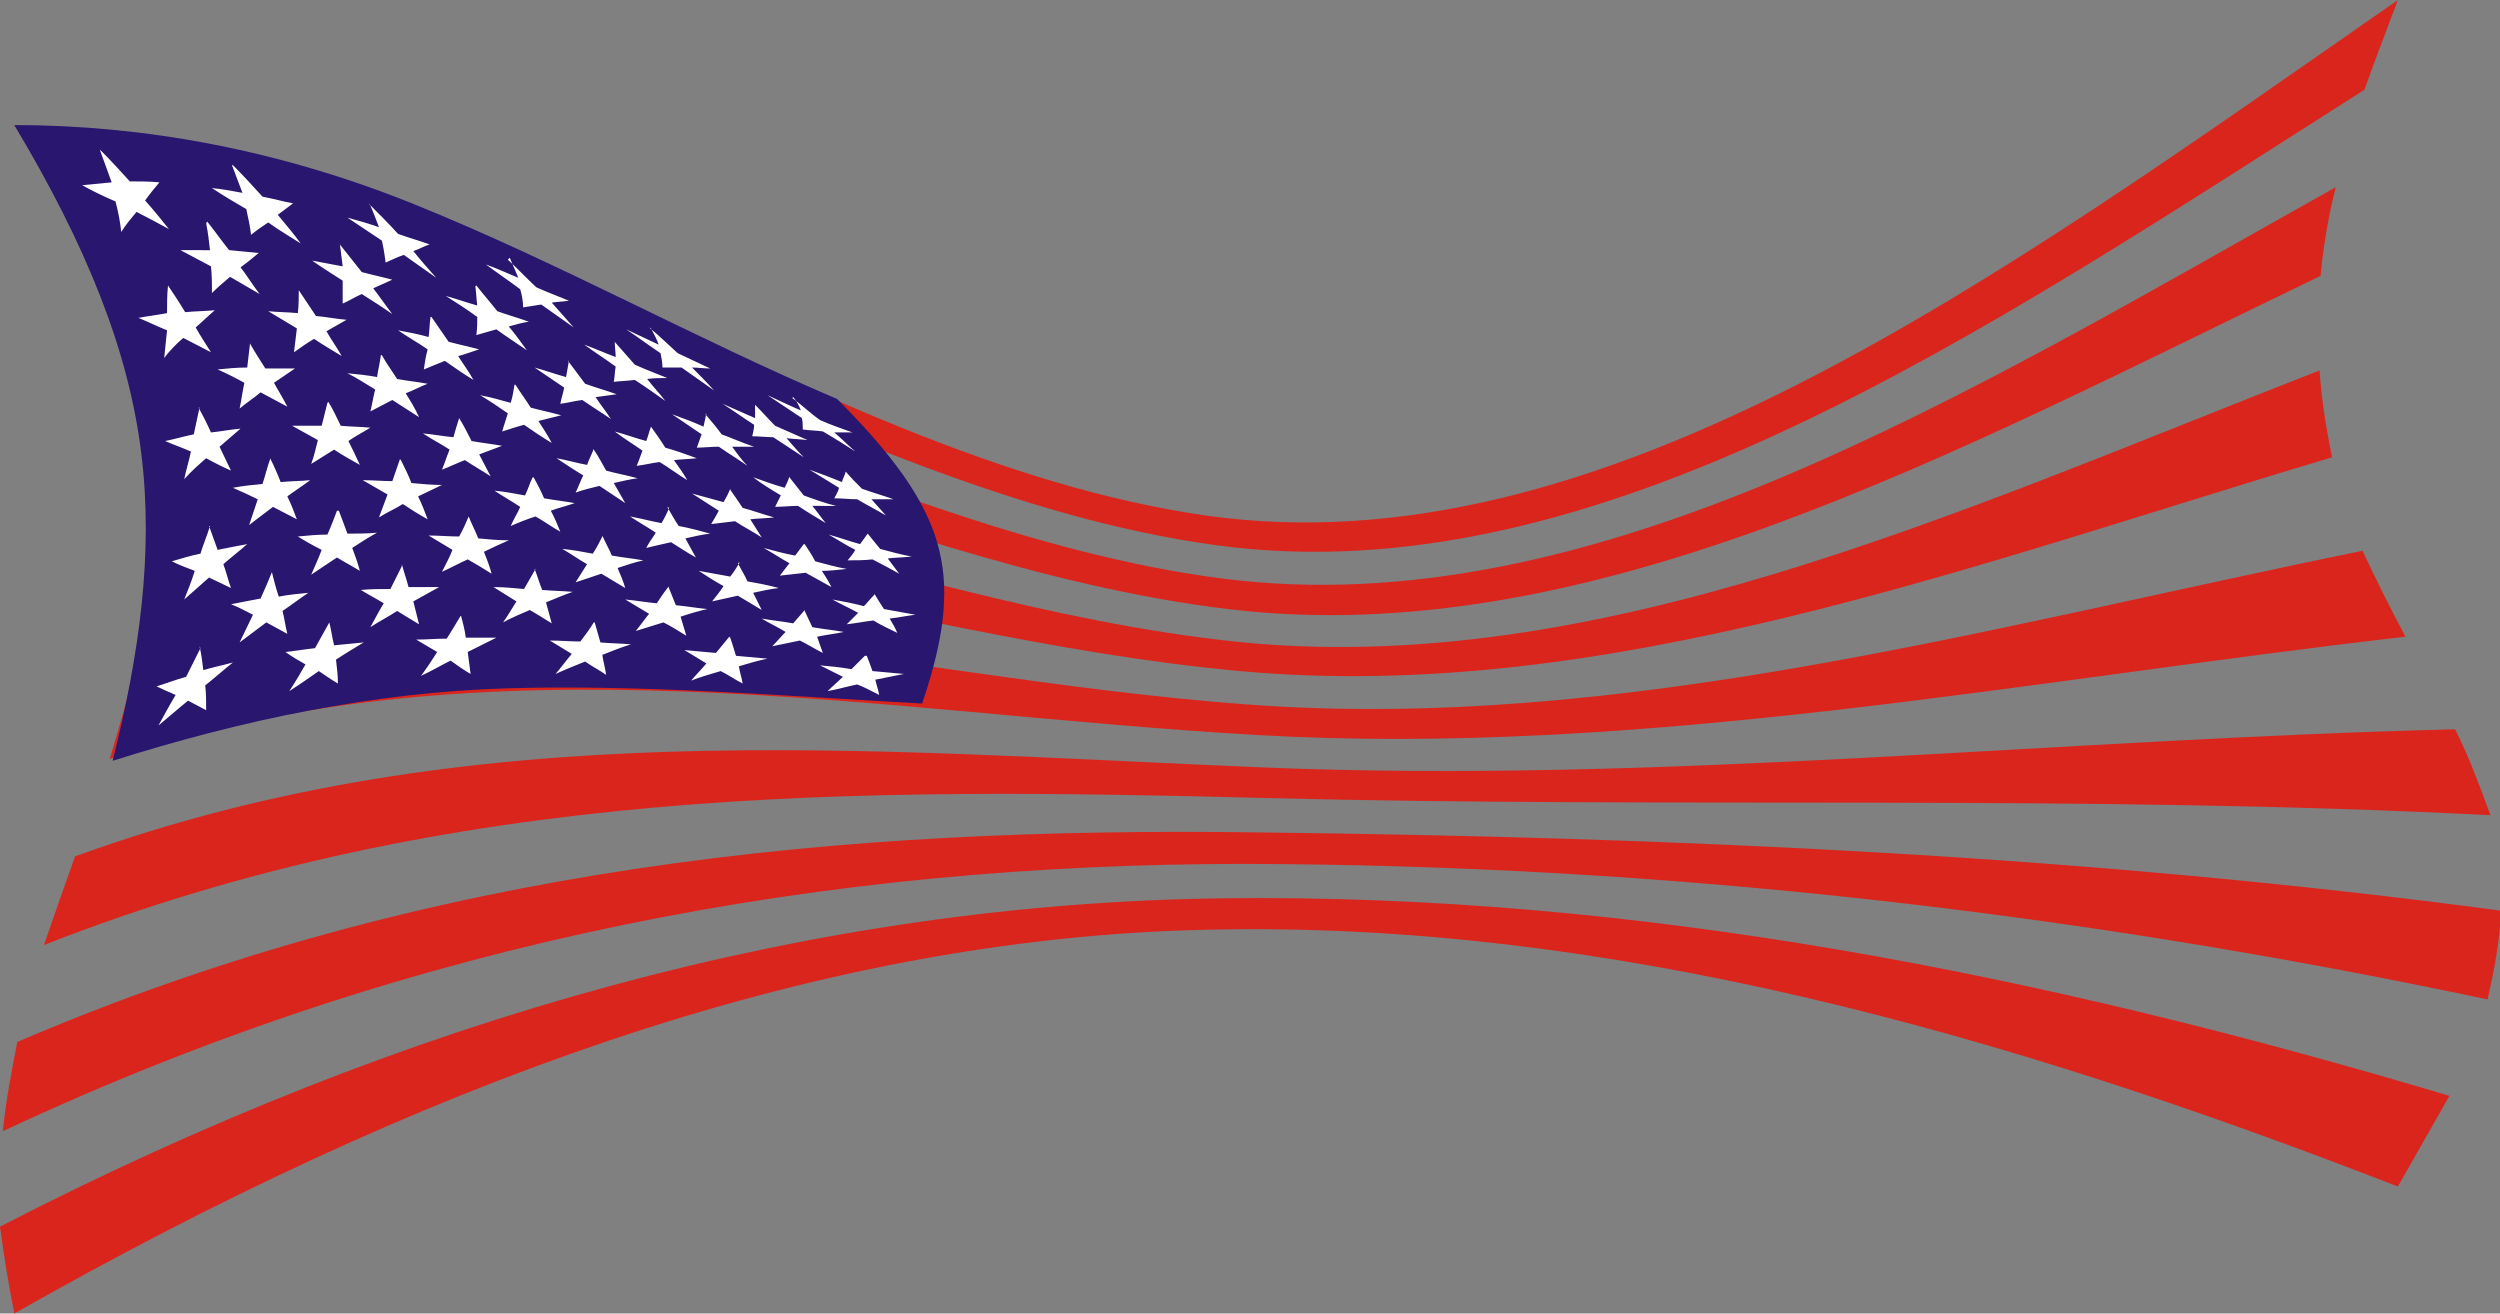 <svg xmlns="http://www.w3.org/2000/svg" xml:space="preserve" width="9.819in" height="5.159in" shape-rendering="geometricPrecision" text-rendering="geometricPrecision" image-rendering="optimizeQuality" fill-rule="evenodd" clip-rule="evenodd"
viewBox="0 0 2.619 1.376"
 xmlns:xlink="http://www.w3.org/1999/xlink">
 <rect x="0" y="0" width="2.619" height="1.376" fill="#808080" stroke="none"/>
 <g id="Layer_x0020_1">
  <path fill="#DA251D" d="M0.015 0.133c0.416,-0.015 0.817,0.345 1.248,0.407 0.415,0.059 0.832,-0.25 1.249,-0.54 -0.012,0.032 -0.024,0.063 -0.035,0.094 -0.401,0.255 -0.804,0.532 -1.204,0.477 -0.415,-0.057 -0.803,-0.379 -1.204,-0.349 -0.018,-0.03 -0.035,-0.059 -0.053,-0.09z"/>
  <path fill="#DA251D" d="M0.113 0.32c0.389,-0.048 0.767,0.234 1.167,0.286 0.388,0.05 0.778,-0.192 1.167,-0.41 -0.008,0.031 -0.013,0.062 -0.016,0.093 -0.382,0.184 -0.765,0.395 -1.145,0.349 -0.39,-0.047 -0.763,-0.291 -1.145,-0.227 -0.009,-0.03 -0.018,-0.061 -0.028,-0.091z"/>
  <path fill="#DA251D" d="M0.157 0.509c0.378,-0.081 0.751,0.122 1.136,0.163 0.378,0.04 0.758,-0.136 1.137,-0.284 0.002,0.031 0.007,0.061 0.013,0.091 -0.381,0.114 -0.763,0.259 -1.144,0.224 -0.386,-0.035 -0.762,-0.2 -1.143,-0.103 0.002,-0.031 0.001,-0.062 0.001,-0.092z"/>
  <path fill="#DA251D" d="M0.14 0.702c0.389,-0.116 0.775,0.007 1.167,0.036 0.389,0.029 0.779,-0.082 1.168,-0.161 0.014,0.03 0.029,0.06 0.045,0.09 -0.401,0.046 -0.803,0.126 -1.203,0.103 -0.402,-0.023 -0.802,-0.107 -1.202,0.025 0.009,-0.031 0.019,-0.062 0.025,-0.094z"/>
  <path fill="#DA251D" d="M0.079 0.897c0.415,-0.151 0.83,-0.11 1.246,-0.093 0.415,0.017 0.831,-0.03 1.247,-0.04 0.015,0.03 0.026,0.06 0.037,0.09 -0.427,-0.022 -0.855,-0.007 -1.282,-0.018 -0.427,-0.011 -0.854,-0.014 -1.281,0.154 0.011,-0.032 0.022,-0.063 0.033,-0.094z"/>
  <path fill="#DA251D" d="M0.017 1.092c0.433,-0.186 0.867,-0.226 1.301,-0.22 0.434,0.005 0.868,0.024 1.302,0.082 -0.001,0.031 -0.007,0.062 -0.014,0.093 -0.434,-0.092 -0.868,-0.141 -1.302,-0.142 -0.434,-0 -0.868,0.077 -1.301,0.28 0.003,-0.031 0.009,-0.062 0.015,-0.093z"/>
  <path fill="#DA251D" d="M0 1.285c0.427,-0.22 0.855,-0.339 1.283,-0.344 0.428,-0.005 0.855,0.079 1.283,0.207 -0.018,0.032 -0.036,0.063 -0.054,0.095 -0.416,-0.162 -0.833,-0.279 -1.249,-0.269 -0.417,0.009 -0.832,0.166 -1.248,0.402 -0.006,-0.03 -0.011,-0.061 -0.015,-0.091z"/>
  <path fill="#28166F" d="M0.015 0.131c0.136,0 0.278,0.026 0.419,0.083 0.149,0.06 0.295,0.141 0.443,0.204 0.068,0.068 0.1,0.118 0.109,0.168 0.009,0.047 -0.002,0.098 -0.02,0.151 -0.146,-0.008 -0.29,-0.02 -0.433,-0.016 -0.141,0.004 -0.279,0.033 -0.415,0.076 0.028,-0.111 0.043,-0.218 0.03,-0.322 -0.013,-0.107 -0.057,-0.217 -0.133,-0.344z"/>
  <path fill="white" d="M0.285 0.6c0.002,0.008 0.004,0.016 0.007,0.025 0.01,-0.002 0.021,-0.003 0.031,-0.004 -0.009,0.006 -0.018,0.013 -0.027,0.019 0.002,0.008 0.003,0.016 0.005,0.024 -0.007,-0.004 -0.015,-0.008 -0.022,-0.012 -0.009,0.007 -0.019,0.014 -0.028,0.021 0.005,-0.01 0.009,-0.019 0.014,-0.029 -0.008,-0.004 -0.015,-0.008 -0.023,-0.011 0.01,-0.002 0.02,-0.004 0.031,-0.006 0.004,-0.009 0.008,-0.018 0.012,-0.028zm-0.068 -0.368c0.008,0.01 0.015,0.02 0.023,0.03 0.01,0.001 0.021,0.002 0.031,0.003 -0.006,0.005 -0.012,0.01 -0.019,0.015 0.007,0.009 0.013,0.019 0.02,0.028 -0.01,-0.006 -0.021,-0.012 -0.031,-0.018 -0.006,0.005 -0.013,0.011 -0.019,0.017 9.76713e-005,-0.009 -0,-0.019 -0.001,-0.028 -0.011,-0.006 -0.021,-0.011 -0.032,-0.017 0.01,-0 0.021,-0 0.031,6.61644e-005 -0.001,-0.009 -0.002,-0.018 -0.004,-0.028zm0.066 0.248c0.004,0.008 0.008,0.017 0.011,0.025 0.01,-0.001 0.021,-0.001 0.031,-0.002 -0.008,0.006 -0.016,0.011 -0.024,0.017 0.004,0.008 0.007,0.016 0.01,0.024 -0.008,-0.004 -0.017,-0.009 -0.025,-0.013 -0.008,0.006 -0.016,0.012 -0.025,0.019 0.003,-0.009 0.006,-0.018 0.009,-0.027 -0.008,-0.004 -0.017,-0.008 -0.026,-0.012 0.01,-0.002 0.02,-0.003 0.031,-0.004 0.003,-0.009 0.005,-0.018 0.008,-0.026zm-0.021 -0.12c0.005,0.009 0.011,0.018 0.016,0.026 0.01,0 0.021,0 0.031,0 -0.007,0.005 -0.015,0.01 -0.022,0.015 0.005,0.009 0.01,0.017 0.014,0.025 -0.009,-0.005 -0.019,-0.01 -0.028,-0.015 -0.007,0.006 -0.015,0.011 -0.022,0.017 0.002,-0.009 0.003,-0.018 0.005,-0.027 -0.009,-0.005 -0.019,-0.01 -0.028,-0.014 0.01,-0.001 0.02,-0.002 0.031,-0.002 0.001,-0.009 0.002,-0.017 0.003,-0.026zm-0.157 -0.203c0.011,0.011 0.021,0.022 0.031,0.033 0.011,0 0.021,0 0.031,0.001 -0.005,0.006 -0.01,0.012 -0.015,0.019 0.009,0.01 0.017,0.02 0.025,0.03 -0.011,-0.006 -0.022,-0.012 -0.034,-0.018 -0.005,0.006 -0.011,0.013 -0.016,0.021 -0.001,-0.01 -0.003,-0.021 -0.006,-0.032 -0.012,-0.005 -0.024,-0.011 -0.035,-0.017 0.01,-0.001 0.02,-0.002 0.031,-0.003 -0.004,-0.011 -0.008,-0.022 -0.012,-0.033zm0.104 0.52c0.002,0.008 0.003,0.017 0.004,0.025 0.01,-0.003 0.02,-0.005 0.031,-0.008 -0.01,0.008 -0.019,0.016 -0.029,0.024 0.001,0.009 0.001,0.017 0.001,0.026 -0.006,-0.003 -0.013,-0.007 -0.019,-0.01 -0.01,0.008 -0.02,0.017 -0.031,0.026 0.006,-0.011 0.012,-0.022 0.018,-0.032 -0.007,-0.003 -0.014,-0.006 -0.02,-0.009 0.01,-0.003 0.02,-0.007 0.031,-0.01 0.005,-0.01 0.01,-0.02 0.015,-0.03zm-0.033 -0.378c0.006,0.009 0.012,0.018 0.018,0.028 0.01,-0.001 0.02,-0.001 0.031,-0.002 -0.007,0.006 -0.013,0.012 -0.02,0.018 0.005,0.009 0.011,0.018 0.016,0.026 -0.01,-0.005 -0.019,-0.01 -0.029,-0.015 -0.007,0.006 -0.014,0.013 -0.02,0.021 0.001,-0.01 0.002,-0.02 0.003,-0.029 -0.01,-0.004 -0.02,-0.009 -0.03,-0.013 0.01,-0.002 0.02,-0.003 0.03,-0.005 0,-0.01 0,-0.019 0.001,-0.029zm0.032 0.128c0.005,0.009 0.009,0.017 0.013,0.026 0.01,-0.001 0.02,-0.003 0.031,-0.004 -0.007,0.006 -0.015,0.013 -0.022,0.019 0.004,0.008 0.008,0.017 0.012,0.025 -0.009,-0.004 -0.017,-0.008 -0.026,-0.013 -0.008,0.007 -0.016,0.014 -0.023,0.022 0.002,-0.01 0.005,-0.019 0.007,-0.029 -0.009,-0.004 -0.018,-0.007 -0.027,-0.011 0.01,-0.002 0.02,-0.005 0.03,-0.007 0.002,-0.009 0.004,-0.019 0.006,-0.028zm0.011 0.124c0.003,0.008 0.006,0.017 0.009,0.025 0.01,-0.002 0.02,-0.004 0.031,-0.006 -0.008,0.007 -0.017,0.014 -0.025,0.021 0.003,0.008 0.005,0.017 0.008,0.025 -0.008,-0.004 -0.015,-0.007 -0.023,-0.011 -0.008,0.007 -0.017,0.015 -0.026,0.023 0.004,-0.01 0.008,-0.02 0.011,-0.03 -0.008,-0.003 -0.016,-0.006 -0.024,-0.01 0.01,-0.003 0.02,-0.006 0.03,-0.008 0.003,-0.01 0.007,-0.019 0.01,-0.029zm0.202 0.04c0.002,0.008 0.005,0.016 0.007,0.024 0.011,-6.51142e-005 0.021,-0 0.032,-0 -0.009,0.005 -0.018,0.01 -0.027,0.015 0.002,0.008 0.004,0.016 0.006,0.024 -0.008,-0.005 -0.015,-0.009 -0.023,-0.014 -0.009,0.006 -0.019,0.011 -0.028,0.017 0.005,-0.009 0.009,-0.017 0.014,-0.025 -0.008,-0.005 -0.016,-0.009 -0.024,-0.014 0.01,-0.001 0.021,-0.001 0.031,-0.001 0.004,-0.008 0.008,-0.016 0.012,-0.024zm-0.065 -0.335c0.008,0.01 0.015,0.019 0.023,0.029 0.011,0.003 0.021,0.005 0.032,0.008 -0.007,0.003 -0.013,0.006 -0.02,0.009 0.007,0.009 0.013,0.018 0.02,0.027 -0.01,-0.007 -0.021,-0.014 -0.032,-0.021 -0.007,0.003 -0.013,0.007 -0.02,0.01 0,-0.008 0,-0.016 0,-0.024 -0.011,-0.007 -0.022,-0.014 -0.032,-0.021 0.011,0.002 0.021,0.004 0.032,0.006 -0.001,-0.008 -0.002,-0.016 -0.003,-0.024zm0.064 0.226c0.004,0.008 0.008,0.016 0.011,0.024 0.011,0.001 0.021,0.002 0.032,0.002 -0.008,0.004 -0.017,0.008 -0.025,0.012 0.004,0.008 0.007,0.016 0.01,0.024 -0.009,-0.005 -0.017,-0.01 -0.026,-0.016 -0.008,0.005 -0.017,0.009 -0.025,0.014 0.003,-0.008 0.006,-0.016 0.009,-0.024 -0.009,-0.005 -0.017,-0.01 -0.026,-0.015 0.01,0 0.021,0.001 0.031,0.001 0.003,-0.008 0.005,-0.015 0.008,-0.023zm-0.02 -0.11c0.005,0.009 0.011,0.017 0.016,0.025 0.011,0.002 0.021,0.003 0.032,0.005 -0.008,0.003 -0.015,0.007 -0.023,0.01 0.005,0.008 0.01,0.016 0.014,0.025 -0.009,-0.006 -0.019,-0.012 -0.028,-0.018 -0.008,0.004 -0.015,0.008 -0.023,0.012 0.002,-0.008 0.003,-0.015 0.005,-0.023 -0.01,-0.006 -0.019,-0.012 -0.029,-0.017 0.01,0.001 0.021,0.002 0.031,0.004 0.001,-0.007 0.003,-0.015 0.004,-0.023zm-0.156 -0.199c0.011,0.011 0.021,0.022 0.031,0.033 0.011,0.002 0.021,0.005 0.032,0.007 -0.005,0.004 -0.011,0.008 -0.016,0.012 0.008,0.01 0.017,0.02 0.024,0.03 -0.011,-0.007 -0.023,-0.014 -0.034,-0.022 -0.006,0.004 -0.012,0.008 -0.018,0.013 -0.001,-0.009 -0.003,-0.018 -0.005,-0.027 -0.012,-0.007 -0.024,-0.014 -0.036,-0.022 0.011,0.001 0.021,0.003 0.032,0.005 -0.004,-0.01 -0.007,-0.019 -0.011,-0.029zm0.101 0.479c0.002,0.008 0.003,0.016 0.005,0.024 0.011,-0.001 0.021,-0.002 0.031,-0.003 -0.01,0.006 -0.02,0.012 -0.029,0.018 0.001,0.008 0.002,0.017 0.002,0.025 -0.007,-0.004 -0.014,-0.009 -0.02,-0.013 -0.01,0.007 -0.02,0.014 -0.031,0.021 0.006,-0.009 0.012,-0.019 0.017,-0.028 -0.007,-0.004 -0.014,-0.008 -0.021,-0.013 0.01,-0.001 0.021,-0.003 0.031,-0.004 0.005,-0.009 0.01,-0.018 0.015,-0.027zm-0.032 -0.348c0.006,0.009 0.012,0.018 0.018,0.027 0.011,0.001 0.021,0.003 0.032,0.004 -0.007,0.004 -0.014,0.008 -0.021,0.012 0.005,0.009 0.011,0.017 0.016,0.026 -0.01,-0.006 -0.02,-0.012 -0.029,-0.018 -0.007,0.004 -0.014,0.009 -0.021,0.014 0.001,-0.008 0.002,-0.017 0.003,-0.025 -0.01,-0.006 -0.02,-0.012 -0.03,-0.018 0.01,0.001 0.021,0.001 0.031,0.002 0.001,-0.008 0.001,-0.017 0.001,-0.025zm0.031 0.117c0.005,0.008 0.009,0.017 0.013,0.025 0.01,0.001 0.021,0.001 0.031,0.002 -0.008,0.005 -0.016,0.009 -0.023,0.014 0.004,0.008 0.008,0.016 0.012,0.025 -0.009,-0.005 -0.018,-0.01 -0.027,-0.016 -0.008,0.005 -0.016,0.01 -0.024,0.015 0.003,-0.008 0.005,-0.017 0.007,-0.025 -0.009,-0.005 -0.018,-0.01 -0.027,-0.015 0.01,0 0.021,-0 0.031,0 0.002,-0.008 0.004,-0.016 0.006,-0.024zm0.011 0.114c0.003,0.008 0.006,0.016 0.009,0.024 0.01,-0 0.021,-0 0.031,-0.001 -0.009,0.005 -0.017,0.01 -0.026,0.016 0.003,0.008 0.006,0.016 0.008,0.024 -0.008,-0.005 -0.016,-0.009 -0.024,-0.014 -0.009,0.006 -0.018,0.012 -0.027,0.018 0.004,-0.009 0.008,-0.018 0.011,-0.026 -0.008,-0.004 -0.017,-0.009 -0.025,-0.014 0.01,-0.001 0.021,-0.002 0.031,-0.002 0.004,-0.009 0.007,-0.017 0.01,-0.025zm0.205 0.061c0.003,0.007 0.005,0.015 0.008,0.022 0.011,0.001 0.021,0.001 0.032,0.002 -0.009,0.003 -0.018,0.007 -0.028,0.011 0.002,0.007 0.004,0.015 0.006,0.022 -0.008,-0.005 -0.016,-0.01 -0.023,-0.014 -0.009,0.004 -0.019,0.008 -0.028,0.013 0.005,-0.007 0.009,-0.014 0.014,-0.022 -0.008,-0.005 -0.016,-0.01 -0.024,-0.015 0.011,0 0.021,0.001 0.032,0.002 0.004,-0.007 0.008,-0.014 0.012,-0.021zm-0.061 -0.297c0.007,0.009 0.015,0.018 0.022,0.027 0.011,0.004 0.022,0.007 0.033,0.011 -0.007,0.001 -0.014,0.003 -0.021,0.005 0.007,0.008 0.013,0.017 0.019,0.025 -0.01,-0.007 -0.021,-0.014 -0.032,-0.022 -0.007,0.002 -0.014,0.004 -0.021,0.006 0.001,-0.007 0.001,-0.013 0.001,-0.019 -0.011,-0.008 -0.022,-0.015 -0.033,-0.022 0.011,0.003 0.022,0.007 0.033,0.01 -0.001,-0.007 -0.001,-0.013 -0.002,-0.02zm0.06 0.201c0.004,0.007 0.008,0.015 0.011,0.022 0.011,0.002 0.021,0.003 0.032,0.005 -0.008,0.003 -0.017,0.005 -0.025,0.008 0.004,0.007 0.007,0.015 0.01,0.022 -0.009,-0.005 -0.017,-0.011 -0.026,-0.016 -0.009,0.003 -0.017,0.006 -0.026,0.01 0.003,-0.007 0.007,-0.013 0.01,-0.02 -0.009,-0.006 -0.018,-0.011 -0.027,-0.017 0.011,0.001 0.021,0.003 0.032,0.005 0.003,-0.006 0.005,-0.013 0.008,-0.019zm-0.019 -0.097c0.005,0.008 0.011,0.016 0.016,0.024 0.011,0.003 0.021,0.005 0.032,0.008 -0.008,0.002 -0.016,0.004 -0.024,0.006 0.005,0.008 0.01,0.015 0.014,0.023 -0.01,-0.006 -0.019,-0.012 -0.029,-0.019 -0.008,0.002 -0.016,0.005 -0.023,0.007 0.002,-0.006 0.004,-0.013 0.006,-0.019 -0.01,-0.007 -0.019,-0.013 -0.029,-0.019 0.011,0.002 0.021,0.005 0.032,0.008 0.002,-0.006 0.003,-0.013 0.004,-0.019zm-0.153 -0.189c0.011,0.011 0.021,0.021 0.03,0.031 0.011,0.004 0.022,0.007 0.033,0.011 -0.006,0.002 -0.011,0.005 -0.017,0.007 0.008,0.01 0.016,0.019 0.024,0.028 -0.011,-0.008 -0.023,-0.016 -0.034,-0.024 -0.006,0.002 -0.012,0.005 -0.019,0.008 -0.001,-0.007 -0.002,-0.015 -0.004,-0.023 -0.012,-0.008 -0.024,-0.016 -0.036,-0.024 0.011,0.003 0.022,0.006 0.033,0.01 -0.003,-0.008 -0.006,-0.016 -0.01,-0.025zm0.096 0.431c0.002,0.008 0.004,0.015 0.005,0.023 0.011,-0 0.021,-0 0.032,-0 -0.01,0.005 -0.02,0.01 -0.03,0.015 0.001,0.008 0.002,0.015 0.003,0.023 -0.007,-0.004 -0.014,-0.009 -0.021,-0.014 -0.01,0.005 -0.02,0.011 -0.031,0.016 0.006,-0.008 0.012,-0.017 0.017,-0.025 -0.007,-0.004 -0.015,-0.009 -0.022,-0.013 0.011,-0 0.021,-0.001 0.032,-0.001 0.005,-0.008 0.01,-0.016 0.014,-0.023zm-0.031 -0.313c0.006,0.009 0.012,0.017 0.018,0.026 0.011,0.003 0.021,0.005 0.032,0.008 -0.007,0.002 -0.014,0.005 -0.022,0.007 0.005,0.008 0.011,0.016 0.016,0.025 -0.01,-0.006 -0.02,-0.013 -0.03,-0.02 -0.007,0.003 -0.015,0.006 -0.022,0.009 0.001,-0.007 0.002,-0.014 0.004,-0.021 -0.01,-0.007 -0.021,-0.013 -0.031,-0.02 0.011,0.002 0.021,0.004 0.032,0.007 0.001,-0.007 0.001,-0.014 0.002,-0.021zm0.029 0.106c0.005,0.008 0.009,0.016 0.013,0.024 0.011,0.002 0.021,0.003 0.032,0.005 -0.008,0.003 -0.016,0.006 -0.024,0.009 0.004,0.008 0.008,0.015 0.012,0.023 -0.009,-0.006 -0.018,-0.011 -0.027,-0.017 -0.008,0.003 -0.016,0.007 -0.024,0.01 0.003,-0.007 0.005,-0.014 0.008,-0.021 -0.009,-0.006 -0.019,-0.011 -0.028,-0.017 0.011,0.001 0.021,0.003 0.032,0.004 0.002,-0.007 0.004,-0.014 0.006,-0.02zm0.01 0.103c0.003,0.008 0.007,0.015 0.01,0.023 0.011,0.001 0.021,0.002 0.032,0.002 -0.009,0.004 -0.018,0.008 -0.026,0.012 0.003,0.008 0.006,0.015 0.008,0.023 -0.008,-0.005 -0.016,-0.01 -0.025,-0.015 -0.009,0.004 -0.018,0.009 -0.027,0.013 0.004,-0.008 0.008,-0.015 0.011,-0.023 -0.008,-0.005 -0.017,-0.01 -0.025,-0.015 0.011,0 0.021,0.001 0.032,0.001 0.004,-0.007 0.007,-0.014 0.01,-0.021zm0.209 0.073c0.003,0.007 0.005,0.013 0.008,0.02 0.011,0.001 0.022,0.003 0.033,0.004 -0.009,0.002 -0.019,0.005 -0.028,0.008 0.002,0.007 0.004,0.013 0.006,0.02 -0.008,-0.005 -0.016,-0.01 -0.024,-0.014 -0.01,0.003 -0.019,0.006 -0.029,0.009 0.005,-0.006 0.009,-0.012 0.014,-0.018 -0.008,-0.005 -0.017,-0.01 -0.025,-0.015 0.011,0.001 0.022,0.003 0.033,0.004 0.004,-0.006 0.008,-0.012 0.012,-0.017zm-0.057 -0.257c0.007,0.008 0.014,0.016 0.022,0.025 0.011,0.005 0.022,0.009 0.034,0.014 -0.007,0 -0.014,0 -0.021,0.001 0.006,0.008 0.013,0.015 0.019,0.023 -0.01,-0.007 -0.021,-0.015 -0.032,-0.022 -0.007,0.001 -0.014,0.001 -0.022,0.002 0.001,-0.005 0.001,-0.011 0.002,-0.016 -0.011,-0.008 -0.022,-0.015 -0.033,-0.023 0.011,0.004 0.022,0.009 0.033,0.013 -9.6621e-005,-0.005 -0.001,-0.011 -0.001,-0.016zm0.056 0.174c0.004,0.007 0.008,0.014 0.012,0.02 0.011,0.002 0.022,0.005 0.033,0.008 -0.009,0.001 -0.017,0.003 -0.026,0.005 0.004,0.007 0.007,0.013 0.011,0.02 -0.009,-0.005 -0.018,-0.011 -0.026,-0.016 -0.009,0.002 -0.018,0.004 -0.026,0.006 0.003,-0.006 0.007,-0.011 0.01,-0.016 -0.009,-0.006 -0.018,-0.011 -0.027,-0.017 0.011,0.002 0.022,0.005 0.033,0.007 0.003,-0.005 0.006,-0.011 0.008,-0.016zm-0.017 -0.084c0.005,0.007 0.01,0.014 0.015,0.022 0.011,0.003 0.022,0.007 0.033,0.011 -0.008,0.001 -0.016,0.001 -0.024,0.002 0.005,0.007 0.01,0.014 0.014,0.021 -0.01,-0.006 -0.019,-0.013 -0.029,-0.019 -0.008,0.001 -0.016,0.003 -0.024,0.004 0.002,-0.005 0.004,-0.01 0.006,-0.016 -0.01,-0.007 -0.02,-0.013 -0.029,-0.02 0.011,0.003 0.022,0.007 0.033,0.01 0.002,-0.005 0.003,-0.01 0.005,-0.015zm-0.15 -0.175c0.011,0.01 0.02,0.02 0.03,0.029 0.011,0.005 0.022,0.009 0.034,0.014 -0.006,0.001 -0.012,0.001 -0.018,0.002 0.008,0.009 0.016,0.018 0.023,0.026 -0.011,-0.008 -0.023,-0.016 -0.034,-0.024 -0.006,0.001 -0.013,0.002 -0.019,0.003 -0,-0.006 -0.001,-0.012 -0.003,-0.019 -0.012,-0.009 -0.024,-0.017 -0.036,-0.026 0.011,0.004 0.022,0.009 0.034,0.014 -0.003,-0.007 -0.006,-0.014 -0.009,-0.021zm0.091 0.38c0.002,0.007 0.004,0.014 0.006,0.021 0.011,0.001 0.022,0.001 0.032,0.002 -0.01,0.003 -0.02,0.007 -0.03,0.011 0.001,0.007 0.003,0.014 0.004,0.021 -0.007,-0.005 -0.015,-0.009 -0.022,-0.014 -0.01,0.004 -0.02,0.008 -0.031,0.013 0.006,-0.007 0.011,-0.014 0.017,-0.021 -0.008,-0.005 -0.015,-0.009 -0.023,-0.014 0.011,0 0.022,0.001 0.032,0.001 0.005,-0.007 0.01,-0.013 0.014,-0.02zm-0.028 -0.274c0.006,0.008 0.012,0.016 0.018,0.024 0.011,0.004 0.022,0.007 0.033,0.011 -0.008,0.001 -0.015,0.002 -0.022,0.003 0.005,0.008 0.011,0.015 0.016,0.023 -0.01,-0.007 -0.02,-0.013 -0.03,-0.02 -0.008,0.001 -0.015,0.003 -0.023,0.004 0.001,-0.006 0.003,-0.011 0.004,-0.017 -0.01,-0.007 -0.021,-0.014 -0.031,-0.021 0.011,0.003 0.022,0.007 0.033,0.01 0.001,-0.006 0.002,-0.011 0.003,-0.017zm0.027 0.093c0.005,0.007 0.009,0.015 0.013,0.022 0.011,0.003 0.022,0.005 0.033,0.008 -0.008,0.001 -0.016,0.003 -0.025,0.005 0.004,0.007 0.008,0.014 0.012,0.021 -0.009,-0.006 -0.018,-0.012 -0.027,-0.018 -0.008,0.002 -0.017,0.004 -0.025,0.007 0.003,-0.006 0.005,-0.012 0.008,-0.018 -0.01,-0.006 -0.019,-0.012 -0.028,-0.018 0.011,0.002 0.021,0.005 0.032,0.007 0.002,-0.006 0.005,-0.011 0.007,-0.017zm0.009 0.09c0.003,0.007 0.007,0.014 0.01,0.021 0.011,0.002 0.022,0.003 0.033,0.005 -0.009,0.002 -0.018,0.005 -0.027,0.008 0.003,0.007 0.006,0.014 0.008,0.021 -0.008,-0.005 -0.017,-0.01 -0.025,-0.015 -0.009,0.003 -0.018,0.006 -0.027,0.009 0.004,-0.006 0.008,-0.013 0.012,-0.019 -0.009,-0.005 -0.017,-0.011 -0.026,-0.016 0.011,0.001 0.021,0.003 0.032,0.005 0.004,-0.006 0.007,-0.012 0.01,-0.018zm0.212 0.079c0.003,0.006 0.005,0.011 0.008,0.017 0.011,0.002 0.022,0.003 0.033,0.005 -0.009,0.002 -0.019,0.003 -0.028,0.005 0.002,0.006 0.004,0.011 0.006,0.017 -0.008,-0.004 -0.016,-0.009 -0.024,-0.013 -0.01,0.002 -0.019,0.004 -0.029,0.006 0.005,-0.005 0.009,-0.01 0.014,-0.015 -0.008,-0.005 -0.017,-0.009 -0.025,-0.014 0.011,0.002 0.022,0.003 0.033,0.005 0.004,-0.005 0.008,-0.009 0.012,-0.014zm-0.052 -0.216c0.007,0.007 0.014,0.015 0.021,0.022 0.011,0.005 0.023,0.01 0.034,0.015 -0.008,-0.001 -0.015,-0.001 -0.022,-0.002 0.006,0.007 0.012,0.014 0.018,0.02 -0.011,-0.007 -0.021,-0.014 -0.032,-0.021 -0.007,-0 -0.015,-0.001 -0.022,-0.001 0.001,-0.004 0.002,-0.008 0.002,-0.012 -0.011,-0.007 -0.022,-0.015 -0.033,-0.022 0.011,0.005 0.023,0.01 0.034,0.015 9.6621e-005,-0.004 -9.6621e-005,-0.009 -0,-0.013zm0.052 0.146c0.004,0.006 0.008,0.012 0.011,0.018 0.011,0.003 0.022,0.006 0.033,0.008 -0.009,0.001 -0.018,0.002 -0.026,0.002 0.004,0.006 0.007,0.011 0.01,0.017 -0.009,-0.005 -0.018,-0.01 -0.027,-0.015 -0.009,0.001 -0.018,0.002 -0.027,0.003 0.003,-0.004 0.007,-0.009 0.01,-0.013 -0.009,-0.005 -0.018,-0.011 -0.027,-0.016 0.011,0.003 0.022,0.006 0.033,0.008 0.003,-0.004 0.006,-0.008 0.009,-0.012zm-0.016 -0.07c0.005,0.006 0.01,0.013 0.015,0.019 0.011,0.004 0.022,0.008 0.034,0.011 -0.008,-6.72146e-005 -0.016,-6.72146e-005 -0.025,-6.72146e-005 0.005,0.006 0.009,0.012 0.014,0.018 -0.01,-0.006 -0.02,-0.012 -0.029,-0.018 -0.008,0 -0.016,0.001 -0.024,0.001 0.002,-0.004 0.004,-0.008 0.006,-0.012 -0.01,-0.006 -0.02,-0.012 -0.029,-0.019 0.011,0.004 0.022,0.008 0.033,0.011 0.002,-0.004 0.004,-0.008 0.005,-0.012zm-0.147 -0.157c0.011,0.009 0.02,0.018 0.03,0.027 0.011,0.005 0.023,0.011 0.034,0.016 -0.006,-0 -0.013,-0.001 -0.019,-0.001 0.008,0.008 0.016,0.016 0.023,0.024 -0.011,-0.008 -0.023,-0.016 -0.034,-0.024 -0.007,-0 -0.013,-0 -0.02,-0 -0,-0.005 -0.001,-0.01 -0.002,-0.015 -0.012,-0.008 -0.024,-0.017 -0.036,-0.025 0.011,0.005 0.023,0.011 0.034,0.016 -0.002,-0.006 -0.005,-0.011 -0.008,-0.017zm0.085 0.325c0.002,0.006 0.004,0.012 0.006,0.019 0.011,0.001 0.022,0.002 0.033,0.003 -0.01,0.002 -0.02,0.005 -0.03,0.008 0.001,0.006 0.003,0.012 0.004,0.018 -0.008,-0.004 -0.015,-0.009 -0.023,-0.013 -0.01,0.003 -0.021,0.006 -0.031,0.01 0.005,-0.006 0.011,-0.012 0.016,-0.018 -0.008,-0.005 -0.015,-0.009 -0.023,-0.014 0.011,0.001 0.022,0.002 0.033,0.003 0.005,-0.006 0.009,-0.011 0.014,-0.017zm-0.026 -0.234c0.006,0.007 0.012,0.014 0.017,0.021 0.011,0.004 0.022,0.009 0.034,0.013 -0.008,-6.72146e-005 -0.015,-0 -0.023,-6.72146e-005 0.005,0.007 0.01,0.014 0.016,0.02 -0.01,-0.007 -0.02,-0.013 -0.03,-0.02 -0.008,0 -0.016,0.001 -0.023,0.001 0.002,-0.005 0.003,-0.009 0.005,-0.014 -0.01,-0.007 -0.021,-0.014 -0.031,-0.021 0.011,0.004 0.022,0.008 0.033,0.013 0.001,-0.005 0.002,-0.009 0.003,-0.014zm0.026 0.079c0.005,0.007 0.009,0.013 0.013,0.019 0.011,0.003 0.022,0.007 0.033,0.01 -0.008,0.001 -0.017,0.001 -0.025,0.002 0.004,0.006 0.008,0.013 0.012,0.019 -0.009,-0.006 -0.019,-0.011 -0.028,-0.017 -0.008,0.001 -0.017,0.002 -0.025,0.003 0.003,-0.005 0.006,-0.01 0.008,-0.014 -0.009,-0.006 -0.019,-0.012 -0.028,-0.018 0.011,0.003 0.022,0.006 0.033,0.009 0.003,-0.005 0.005,-0.009 0.007,-0.014zm0.008 0.077c0.003,0.006 0.007,0.012 0.01,0.019 0.011,0.002 0.022,0.004 0.033,0.007 -0.009,0.001 -0.018,0.003 -0.027,0.005 0.003,0.006 0.006,0.012 0.009,0.018 -0.008,-0.005 -0.017,-0.01 -0.025,-0.015 -0.009,0.002 -0.018,0.004 -0.027,0.006 0.004,-0.005 0.008,-0.01 0.012,-0.016 -0.009,-0.005 -0.017,-0.01 -0.026,-0.016 0.011,0.002 0.022,0.004 0.033,0.006 0.004,-0.005 0.007,-0.01 0.01,-0.015zm0.057 -0.173c0.011,0.008 0.019,0.016 0.029,0.023 0.011,0.005 0.023,0.009 0.034,0.013 -0.006,0 -0.012,0 -0.019,-6.82649e-005 0.008,0.007 0.015,0.014 0.022,0.02 -0.011,-0.007 -0.022,-0.014 -0.034,-0.021 -0.007,-0.001 -0.014,-0.001 -0.021,-0.002 0,-0.004 -0,-0.008 -0.001,-0.012 -0.012,-0.008 -0.024,-0.016 -0.036,-0.024 0.011,0.005 0.023,0.011 0.035,0.016 -0.002,-0.005 -0.004,-0.009 -0.008,-0.014zm0.078 0.27c0.002,0.005 0.004,0.01 0.006,0.016 0.011,0.001 0.022,0.002 0.033,0.003 -0.01,0.002 -0.02,0.004 -0.03,0.006 0.001,0.005 0.003,0.01 0.004,0.016 -0.008,-0.004 -0.015,-0.008 -0.023,-0.011 -0.01,0.002 -0.02,0.005 -0.031,0.007 0.005,-0.005 0.011,-0.01 0.016,-0.015 -0.008,-0.004 -0.016,-0.008 -0.024,-0.012 0.011,0.001 0.022,0.002 0.033,0.004 0.005,-0.005 0.009,-0.009 0.014,-0.014zm-0.022 -0.193c0.005,0.006 0.011,0.012 0.017,0.018 0.011,0.004 0.022,0.007 0.033,0.011 -0.008,0 -0.015,0 -0.023,0 0.005,0.006 0.01,0.011 0.015,0.017 -0.01,-0.006 -0.02,-0.011 -0.03,-0.017 -0.008,-0 -0.016,-0.001 -0.024,-0.001 0.002,-0.004 0.004,-0.007 0.005,-0.011 -0.01,-0.006 -0.021,-0.013 -0.031,-0.019 0.011,0.004 0.022,0.008 0.034,0.013 0.001,-0.004 0.003,-0.007 0.004,-0.011zm0.023 0.065c0.005,0.006 0.009,0.011 0.013,0.016 0.011,0.003 0.022,0.006 0.033,0.008 -0.008,0.001 -0.017,0.001 -0.025,0.002 0.004,0.005 0.008,0.011 0.012,0.016 -0.009,-0.005 -0.018,-0.01 -0.028,-0.015 -0.009,0.001 -0.017,0.001 -0.026,0.001 0.003,-0.004 0.006,-0.007 0.008,-0.011 -0.01,-0.005 -0.019,-0.011 -0.028,-0.016 0.011,0.003 0.022,0.007 0.033,0.01 0.003,-0.004 0.005,-0.007 0.008,-0.011zm0.007 0.063c0.003,0.005 0.006,0.01 0.01,0.016 0.011,0.002 0.022,0.004 0.033,0.006 -0.009,0.001 -0.018,0.003 -0.027,0.004 0.003,0.005 0.006,0.01 0.008,0.015 -0.008,-0.004 -0.017,-0.008 -0.025,-0.013 -0.009,0.001 -0.019,0.003 -0.028,0.004 0.004,-0.004 0.008,-0.008 0.012,-0.012 -0.009,-0.005 -0.018,-0.009 -0.027,-0.014 0.011,0.002 0.022,0.004 0.033,0.007 0.004,-0.004 0.007,-0.008 0.011,-0.012z"/>
 </g>
</svg>
